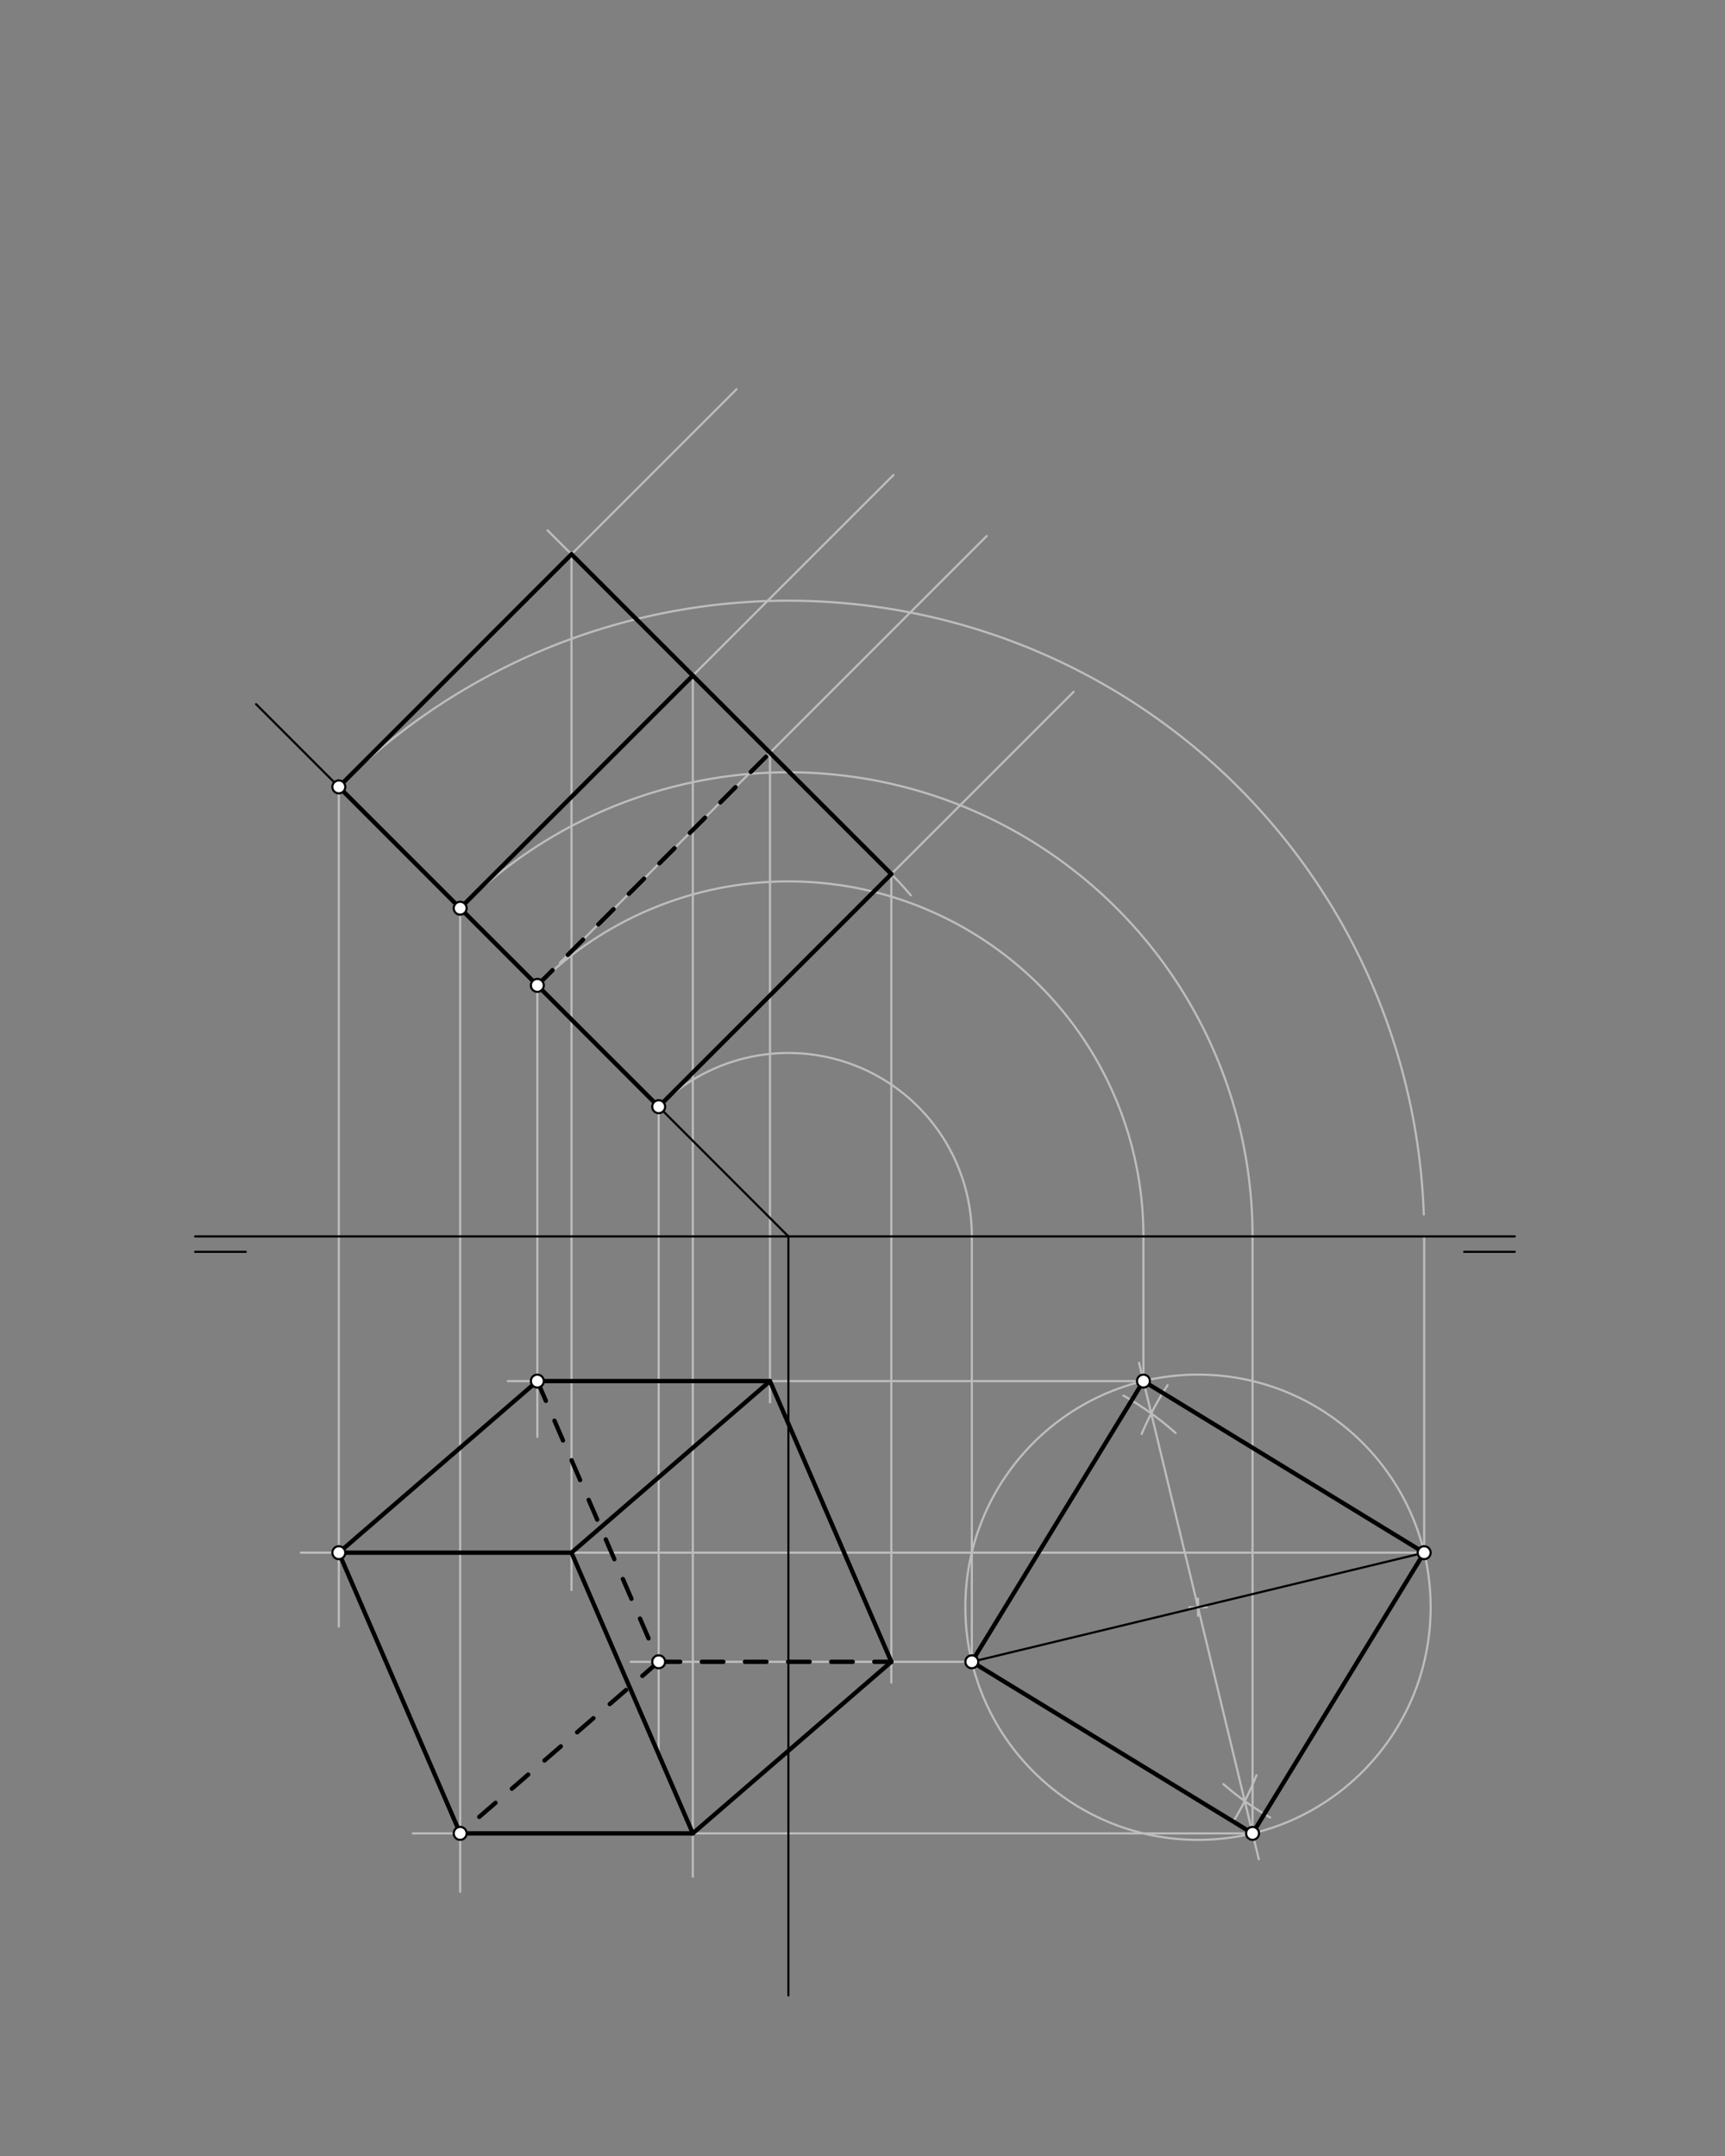 <svg xmlns="http://www.w3.org/2000/svg" class="svg--816" height="100%" preserveAspectRatio="xMidYMid meet" viewBox="0 0 800 1000" width="100%"><rect x="0" y="0" width="800" height="1000" fill="#808080" stroke="none"/><defs><marker id="marker-arrow" markerHeight="16" markerUnits="userSpaceOnUse" markerWidth="24" orient="auto-start-reverse" refX="24" refY="4" viewBox="0 0 24 8"><path d="M 0 0 L 24 4 L 0 8 z" stroke="inherit"></path></marker></defs><g class="aux-layer--949"><g class="element--733"><path d="M 541.5 642.469 A 142.105 142.105 0 0 0 529.466 665.135" fill="none" stroke="#BDBDBD" stroke-dasharray="none" stroke-linecap="round" stroke-width="1"></path></g><g class="element--733"><path d="M 589.026 843.002 A 142.105 142.105 0 0 1 567.344 827.497" fill="none" stroke="#BDBDBD" stroke-dasharray="none" stroke-linecap="round" stroke-width="1"></path></g><g class="element--733"><path d="M 521.02 647.287 A 142.105 142.105 0 0 1 545.22 664.66" fill="none" stroke="#BDBDBD" stroke-dasharray="none" stroke-linecap="round" stroke-width="1"></path></g><g class="element--733"><path d="M 571.636 845.404 A 142.105 142.105 0 0 0 582.719 823.369" fill="none" stroke="#BDBDBD" stroke-dasharray="none" stroke-linecap="round" stroke-width="1"></path></g><g class="element--733"><line stroke="#BDBDBD" stroke-dasharray="none" stroke-linecap="round" stroke-width="1" x1="583.792" x2="528.238" y1="862.363" y2="632.08"></line></g><g class="element--733"><g class="center--a87"><line x1="551.593" y1="745.472" x2="559.593" y2="745.472" stroke="#BDBDBD" stroke-width="1" stroke-linecap="round"></line><line x1="555.593" y1="741.472" x2="555.593" y2="749.472" stroke="#BDBDBD" stroke-width="1" stroke-linecap="round"></line><circle class="hit--87b" cx="555.593" cy="745.472" r="4" stroke="none" fill="transparent"></circle></g><circle cx="555.593" cy="745.472" fill="none" r="107.897" stroke="#BDBDBD" stroke-dasharray="none" stroke-width="1"></circle></g><g class="element--733"><line stroke="#BDBDBD" stroke-dasharray="none" stroke-linecap="round" stroke-width="1" x1="450.704" x2="450.704" y1="770.775" y2="573.469"></line></g><g class="element--733"><path d="M 450.704 573.469 A 85.074 85.074 0 0 0 305.475 513.313" fill="none" stroke="#BDBDBD" stroke-dasharray="none" stroke-linecap="round" stroke-width="1"></path></g><g class="element--733"><line stroke="#BDBDBD" stroke-dasharray="none" stroke-linecap="round" stroke-width="1" x1="305.475" x2="305.475" y1="513.313" y2="812.469"></line></g><g class="element--733"><line stroke="#BDBDBD" stroke-dasharray="none" stroke-linecap="round" stroke-width="1" x1="450.704" x2="292.5" y1="770.775" y2="770.775"></line></g><g class="element--733"><line stroke="#BDBDBD" stroke-dasharray="none" stroke-linecap="round" stroke-width="1" x1="530.289" x2="530.289" y1="640.584" y2="573.469"></line></g><g class="element--733"><path d="M 530.289 573.469 A 164.659 164.659 0 0 0 249.199 457.037" fill="none" stroke="#BDBDBD" stroke-dasharray="none" stroke-linecap="round" stroke-width="1"></path></g><g class="element--733"><line stroke="#BDBDBD" stroke-dasharray="none" stroke-linecap="round" stroke-width="1" x1="249.199" x2="249.199" y1="457.037" y2="666.469"></line></g><g class="element--733"><line stroke="#BDBDBD" stroke-dasharray="none" stroke-linecap="round" stroke-width="1" x1="530.289" x2="235.5" y1="640.584" y2="640.584"></line></g><g class="element--733"><line stroke="#BDBDBD" stroke-dasharray="none" stroke-linecap="round" stroke-width="1" x1="660.481" x2="660.481" y1="720.169" y2="573.469"></line></g><g class="element--733"><path d="M 660.306 563.303 A 294.85 294.85 0 0 0 157.14 364.978" fill="none" stroke="#BDBDBD" stroke-dasharray="none" stroke-linecap="round" stroke-width="1"></path></g><g class="element--733"><line stroke="#BDBDBD" stroke-dasharray="none" stroke-linecap="round" stroke-width="1" x1="157.14" x2="157.14" y1="364.978" y2="754.469"></line></g><g class="element--733"><line stroke="#BDBDBD" stroke-dasharray="none" stroke-linecap="round" stroke-width="1" x1="660.481" x2="139.5" y1="720.169" y2="720.169"></line></g><g class="element--733"><line stroke="#BDBDBD" stroke-dasharray="none" stroke-linecap="round" stroke-width="1" x1="580.896" x2="580.896" y1="850.361" y2="573.469"></line></g><g class="element--733"><path d="M 580.896 573.469 A 215.265 215.265 0 0 0 213.415 421.253" fill="none" stroke="#BDBDBD" stroke-dasharray="none" stroke-linecap="round" stroke-width="1"></path></g><g class="element--733"><line stroke="#BDBDBD" stroke-dasharray="none" stroke-linecap="round" stroke-width="1" x1="213.415" x2="213.415" y1="421.253" y2="877.469"></line></g><g class="element--733"><line stroke="#BDBDBD" stroke-dasharray="none" stroke-linecap="round" stroke-width="1" x1="580.896" x2="191.5" y1="850.361" y2="850.361"></line></g><g class="element--733"><line stroke="#BDBDBD" stroke-dasharray="none" stroke-linecap="round" stroke-width="1" x1="157.14" x2="341.575" y1="364.978" y2="180.543"></line></g><g class="element--733"><line stroke="#BDBDBD" stroke-dasharray="none" stroke-linecap="round" stroke-width="1" x1="414.35" x2="213.415" y1="220.319" y2="421.253"></line></g><g class="element--733"><line stroke="#BDBDBD" stroke-dasharray="none" stroke-linecap="round" stroke-width="1" x1="259.634" x2="457.634" y1="446.603" y2="248.603"></line></g><g class="element--733"><line stroke="#BDBDBD" stroke-dasharray="none" stroke-linecap="round" stroke-width="1" x1="305.475" x2="497.909" y1="513.313" y2="320.878"></line></g><g class="element--733"><path d="M 422.395 415.265 A 152.59 152.59 0 0 0 405.66 398.219" fill="none" stroke="#BDBDBD" stroke-dasharray="none" stroke-linecap="round" stroke-width="1"></path></g><g class="element--733"><line stroke="#BDBDBD" stroke-dasharray="none" stroke-linecap="round" stroke-width="1" x1="413.372" x2="253.963" y1="405.415" y2="246.006"></line></g><g class="element--733"><line stroke="#BDBDBD" stroke-dasharray="none" stroke-linecap="round" stroke-width="1" x1="265.037" x2="265.037" y1="257.081" y2="737.469"></line></g><g class="element--733"><line stroke="#BDBDBD" stroke-dasharray="none" stroke-linecap="round" stroke-width="1" x1="321.313" x2="321.313" y1="313.356" y2="870.469"></line></g><g class="element--733"><line stroke="#BDBDBD" stroke-dasharray="none" stroke-linecap="round" stroke-width="1" x1="357.097" x2="357.097" y1="349.14" y2="650.469"></line></g><g class="element--733"><line stroke="#BDBDBD" stroke-dasharray="none" stroke-linecap="round" stroke-width="1" x1="413.372" x2="413.372" y1="405.415" y2="780.469"></line></g></g><g class="main-layer--75a"><g class="element--733"><line stroke="#000000" stroke-dasharray="none" stroke-linecap="round" stroke-width="1" x1="90.5" x2="702.5" y1="573.469" y2="573.469"></line></g><g class="element--733"><line stroke="#000000" stroke-dasharray="none" stroke-linecap="round" stroke-width="1" x1="90.5" x2="113.971" y1="580.612" y2="580.612"></line></g><g class="element--733"><line stroke="#000000" stroke-dasharray="none" stroke-linecap="round" stroke-width="1" x1="702.5" x2="679.029" y1="580.612" y2="580.612"></line></g><g class="element--733"><line stroke="#000000" stroke-dasharray="none" stroke-linecap="round" stroke-width="1" x1="365.631" x2="365.631" y1="573.469" y2="925.532"></line></g><g class="element--733"><line stroke="#000000" stroke-dasharray="none" stroke-linecap="round" stroke-width="1" x1="365.631" x2="118.769" y1="573.469" y2="326.607"></line></g><g class="element--733"><line stroke="#000000" stroke-dasharray="none" stroke-linecap="round" stroke-width="1" x1="450.704" x2="660.481" y1="770.775" y2="720.169"></line></g><g class="element--733"><line stroke="#000000" stroke-dasharray="none" stroke-linecap="round" stroke-width="2" x1="450.704" x2="530.289" y1="770.775" y2="640.584"></line></g><g class="element--733"><line stroke="#000000" stroke-dasharray="none" stroke-linecap="round" stroke-width="2" x1="530.289" x2="660.481" y1="640.584" y2="720.169"></line></g><g class="element--733"><line stroke="#000000" stroke-dasharray="none" stroke-linecap="round" stroke-width="2" x1="660.481" x2="580.896" y1="720.169" y2="850.361"></line></g><g class="element--733"><line stroke="#000000" stroke-dasharray="none" stroke-linecap="round" stroke-width="2" x1="580.896" x2="450.704" y1="850.361" y2="770.775"></line></g><g class="element--733"><line stroke="#000000" stroke-dasharray="none" stroke-linecap="round" stroke-width="2" x1="157.14" x2="305.475" y1="364.978" y2="513.313"></line></g><g class="element--733"><line stroke="#000000" stroke-dasharray="none" stroke-linecap="round" stroke-width="2" x1="249.199" x2="157.14" y1="640.584" y2="720.169"></line></g><g class="element--733"><line stroke="#000000" stroke-dasharray="10" stroke-linecap="round" stroke-width="2" x1="305.475" x2="213.415" y1="770.775" y2="850.361"></line></g><g class="element--733"><line stroke="#000000" stroke-dasharray="10" stroke-linecap="round" stroke-width="2" x1="249.199" x2="305.475" y1="640.584" y2="770.775"></line></g><g class="element--733"><line stroke="#000000" stroke-dasharray="none" stroke-linecap="round" stroke-width="2" x1="157.14" x2="213.415" y1="720.169" y2="850.361"></line></g><g class="element--733"><line stroke="#000000" stroke-dasharray="none" stroke-linecap="round" stroke-width="2" x1="305.475" x2="413.372" y1="513.313" y2="405.415"></line></g><g class="element--733"><line stroke="#000000" stroke-dasharray="none" stroke-linecap="round" stroke-width="2" x1="157.14" x2="265.037" y1="364.978" y2="257.081"></line></g><g class="element--733"><line stroke="#000000" stroke-dasharray="none" stroke-linecap="round" stroke-width="2" x1="265.037" x2="413.372" y1="257.081" y2="405.415"></line></g><g class="element--733"><line stroke="#000000" stroke-dasharray="none" stroke-linecap="round" stroke-width="2" x1="213.415" x2="321.313" y1="421.253" y2="313.356"></line></g><g class="element--733"><line stroke="#000000" stroke-dasharray="10" stroke-linecap="round" stroke-width="2" x1="249.199" x2="357.097" y1="457.037" y2="349.14"></line></g><g class="element--733"><line stroke="#000000" stroke-dasharray="none" stroke-linecap="round" stroke-width="2" x1="249.199" x2="357.097" y1="640.584" y2="640.584"></line></g><g class="element--733"><line stroke="#000000" stroke-dasharray="none" stroke-linecap="round" stroke-width="2" x1="157.14" x2="265.037" y1="720.169" y2="720.169"></line></g><g class="element--733"><line stroke="#000000" stroke-dasharray="none" stroke-linecap="round" stroke-width="2" x1="213.415" x2="321.313" y1="850.361" y2="850.361"></line></g><g class="element--733"><line stroke="#000000" stroke-dasharray="10" stroke-linecap="round" stroke-width="2" x1="305.475" x2="413.372" y1="770.775" y2="770.775"></line></g><g class="element--733"><line stroke="#000000" stroke-dasharray="none" stroke-linecap="round" stroke-width="2" x1="265.037" x2="357.097" y1="720.169" y2="640.584"></line></g><g class="element--733"><line stroke="#000000" stroke-dasharray="none" stroke-linecap="round" stroke-width="2" x1="265.037" x2="321.313" y1="720.169" y2="850.361"></line></g><g class="element--733"><line stroke="#000000" stroke-dasharray="none" stroke-linecap="round" stroke-width="2" x1="357.097" x2="413.372" y1="640.584" y2="770.775"></line></g><g class="element--733"><line stroke="#000000" stroke-dasharray="none" stroke-linecap="round" stroke-width="2" x1="413.372" x2="321.313" y1="770.775" y2="850.361"></line></g><g class="element--733"><circle cx="450.704" cy="770.775" r="3" stroke="#000000" stroke-width="1" fill="#ffffff"></circle>}</g><g class="element--733"><circle cx="660.481" cy="720.169" r="3" stroke="#000000" stroke-width="1" fill="#ffffff"></circle>}</g><g class="element--733"><circle cx="530.289" cy="640.584" r="3" stroke="#000000" stroke-width="1" fill="#ffffff"></circle>}</g><g class="element--733"><circle cx="580.896" cy="850.361" r="3" stroke="#000000" stroke-width="1" fill="#ffffff"></circle>}</g><g class="element--733"><circle cx="305.475" cy="513.313" r="3" stroke="#000000" stroke-width="1" fill="#ffffff"></circle>}</g><g class="element--733"><circle cx="305.475" cy="770.775" r="3" stroke="#000000" stroke-width="1" fill="#ffffff"></circle>}</g><g class="element--733"><circle cx="249.199" cy="457.037" r="3" stroke="#000000" stroke-width="1" fill="#ffffff"></circle>}</g><g class="element--733"><circle cx="249.199" cy="640.584" r="3" stroke="#000000" stroke-width="1" fill="#ffffff"></circle>}</g><g class="element--733"><circle cx="157.14" cy="364.978" r="3" stroke="#000000" stroke-width="1" fill="#ffffff"></circle>}</g><g class="element--733"><circle cx="157.14" cy="720.169" r="3" stroke="#000000" stroke-width="1" fill="#ffffff"></circle>}</g><g class="element--733"><circle cx="213.415" cy="421.253" r="3" stroke="#000000" stroke-width="1" fill="#ffffff"></circle>}</g><g class="element--733"><circle cx="213.415" cy="850.361" r="3" stroke="#000000" stroke-width="1" fill="#ffffff"></circle>}</g></g><g class="snaps-layer--ac6"></g><g class="temp-layer--52d"></g></svg>
